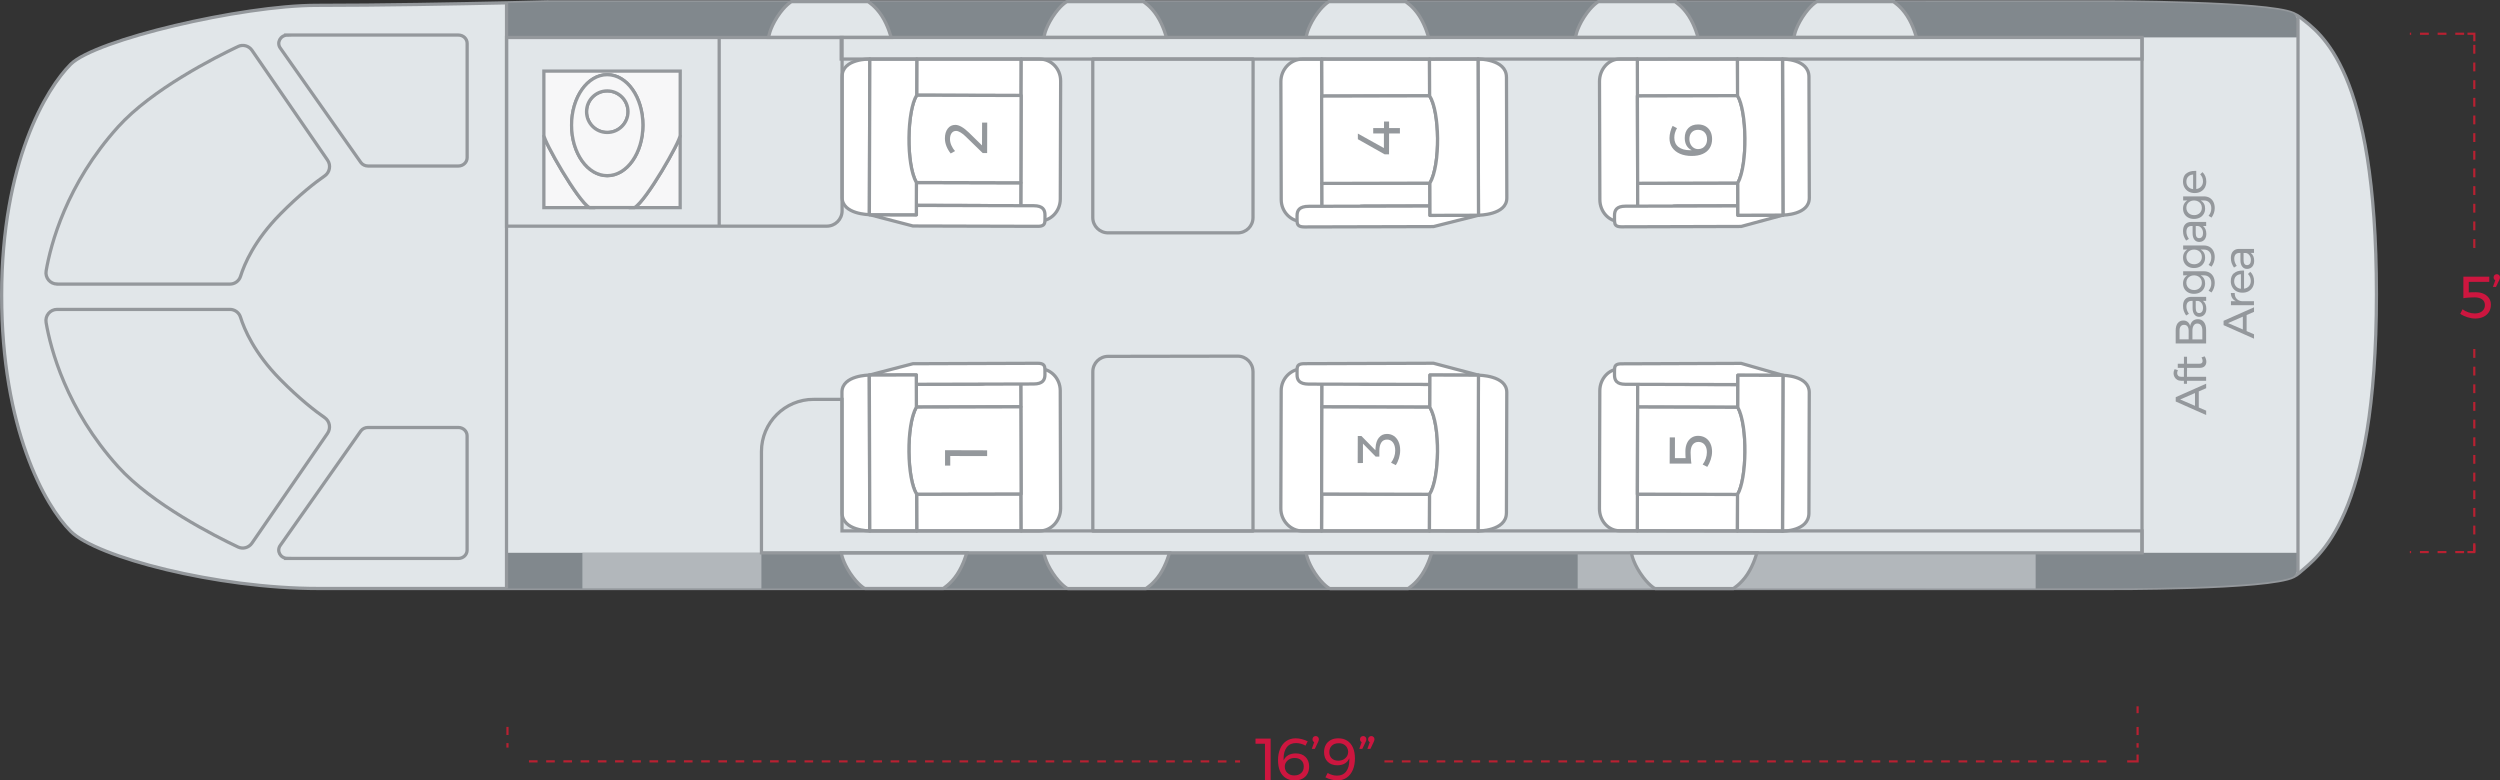 <?xml version="1.0" encoding="UTF-8"?>
<svg id="Layer_2" data-name="Layer 2" xmlns="http://www.w3.org/2000/svg" viewBox="0 0 574.82 179.45">
  <rect x="0" y="0" width="574.82" height="179.45" fill="#333333" stroke="none"/>
  <defs>
    <style>
      .cls-1 {
        fill: #81888d;
      }

      .cls-2 {
        fill: #b2b7bb;
      }

      .cls-3 {
        fill: #cd163f;
      }

      .cls-4 {
        fill: #94989c;
      }

      .cls-5 {
        fill: #fff;
      }

      .cls-5, .cls-6 {
        stroke-linejoin: round;
      }

      .cls-5, .cls-6, .cls-7, .cls-8, .cls-9 {
        stroke: #94989c;
        stroke-width: .75px;
      }

      .cls-6, .cls-7, .cls-10, .cls-11, .cls-12, .cls-13, .cls-14 {
        fill: none;
      }

      .cls-7, .cls-10, .cls-11, .cls-12, .cls-13, .cls-8, .cls-9, .cls-14 {
        stroke-miterlimit: 10;
      }

      .cls-10 {
        stroke-dasharray: 0 0 0 0 0 0 1.86 1.86;
      }

      .cls-10, .cls-11, .cls-12, .cls-13, .cls-14 {
        stroke: #b92031;
      }

      .cls-10, .cls-13, .cls-14 {
        stroke-width: .5px;
      }

      .cls-11 {
        stroke-dasharray: 0 0 0 0 0 0 1.98 1.98;
        stroke-width: .5px;
      }

      .cls-12 {
        stroke-dasharray: 0 0 0 0 0 0 2 2;
        stroke-width: .49px;
      }

      .cls-13 {
        stroke-dasharray: 0 0 0 0 0 0 2.03 2.03;
      }

      .cls-8 {
        fill: #e1e6e9;
      }

      .cls-9 {
        fill: #f7f7f8;
      }
    </style>
  </defs>
  <g id="Layer_2-2" data-name="Layer 2">
    <g id="Pilatus_PC-12-outlined" data-name="Pilatus PC-12-outlined">
      <g id="Platus_PC-12_Floorplan" data-name="Platus PC-12 Floorplan">
        <g id="Cabin_width" data-name="Cabin width">
          <path class="cls-3" d="m571.07,67.55c.53.25.94.59,1.23,1.02.29.44.43.93.43,1.47,0,.64-.15,1.2-.44,1.68-.3.48-.72.86-1.26,1.12-.55.26-1.18.4-1.9.4-.56,0-1.16-.1-1.78-.29-.62-.2-1.18-.46-1.67-.79l.53-1.05c.41.31.86.55,1.35.71.49.16.97.25,1.45.25.72,0,1.29-.17,1.71-.52.42-.35.63-.81.63-1.41,0-.56-.21-.99-.63-1.3s-1.02-.47-1.79-.47c-.28,0-.69.02-1.23.05s-.97.08-1.3.14v-4.94s5.95,0,5.95,0v1.19s-4.71,0-4.71,0v2.43c.43-.04.96-.05,1.6-.05.7,0,1.32.12,1.85.37h0Z"/>
          <path class="cls-3" d="m574.61,63.25c.14.14.21.32.21.55,0,.1-.02.21-.06.31-.04.11-.08.21-.13.31l-.74,1.56h-.7s.55-1.54.55-1.54c-.13-.06-.22-.15-.29-.27-.06-.11-.1-.24-.1-.38,0-.22.07-.4.21-.54.14-.14.32-.21.53-.21s.37.07.51.21h0Z"/>
          <line class="cls-13" x1="568.91" y1="126.94" x2="568.91" y2="78.77"/>
          <line class="cls-13" x1="568.91" y1="57.01" x2="568.91" y2="8.73"/>
          <line class="cls-13" x1="566.56" y1="126.94" x2="554.09" y2="126.94"/>
          <line class="cls-13" x1="566.57" y1="7.76" x2="554.09" y2="7.76"/>
          <path class="cls-14" d="m568.91,125.21v1.73h-1.58"/>
          <path class="cls-14" d="m567.34,7.76h1.58v1.73"/>
        </g>
        <g id="Cabin_length" data-name="Cabin length">
          <line class="cls-10" x1="116.68" y1="167.14" x2="116.68" y2="171.89"/>
          <line class="cls-11" x1="121.62" y1="175.06" x2="285.12" y2="175.07"/>
          <line class="cls-12" x1="484.32" y1="175.07" x2="317.67" y2="175.07"/>
          <path class="cls-14" d="m491.49,173.49v1.58h-2.39m2.39-12.67v1.58"/>
          <path class="cls-3" d="m288.68,169.82h3.48s0,9.56,0,9.56h-1.31s0-8.37,0-8.37h-2.17s0-1.19,0-1.19Z"/>
          <path class="cls-3" d="m299.13,171.01c-.39-.1-.77-.16-1.14-.16-.92,0-1.62.32-2.12.96-.49.64-.74,1.51-.74,2.62,0,.17,0,.31.01.4.24-.52.59-.92,1.07-1.19.47-.27,1.04-.41,1.71-.41.96,0,1.71.27,2.26.82.55.55.83,1.28.83,2.21,0,.65-.14,1.21-.41,1.69-.27.48-.66.85-1.16,1.11-.5.26-1.08.39-1.75.39-.79,0-1.48-.18-2.05-.55s-1.02-.89-1.33-1.59c-.3-.7-.46-1.53-.46-2.51s.17-1.9.5-2.66.8-1.35,1.41-1.76c.6-.41,1.32-.62,2.14-.62.46,0,.94.06,1.44.19s.95.3,1.34.5l-.52,1c-.3-.19-.64-.34-1.03-.44h0Zm-2.65,3.55c-.35.19-.61.43-.8.74s-.28.65-.27,1.01c0,.32.07.63.23.93s.41.55.74.75.74.3,1.22.3c.66,0,1.18-.18,1.58-.55.4-.36.59-.86.59-1.5,0-.6-.19-1.08-.57-1.43-.38-.36-.89-.53-1.52-.53-.46,0-.87.09-1.21.28h.01Z"/>
          <path class="cls-3" d="m303.04,169.45c.14.14.21.32.21.55,0,.1-.02.21-.06.31-.04.11-.08.21-.13.31l-.74,1.56h-.7s.55-1.54.55-1.54c-.13-.06-.22-.15-.29-.27-.06-.11-.1-.24-.1-.38,0-.22.07-.4.21-.54s.32-.21.53-.21.37.07.51.21h.01Z"/>
          <path class="cls-3" d="m306.29,178.18c.38.1.75.16,1.13.16.91,0,1.61-.32,2.1-.96.49-.64.73-1.52.73-2.63,0-.17,0-.3-.01-.4-.23.53-.58.93-1.04,1.2s-1.04.41-1.7.41c-.95,0-1.69-.27-2.24-.82-.55-.55-.82-1.28-.82-2.21,0-.65.14-1.21.41-1.69.27-.48.66-.84,1.15-1.1s1.07-.38,1.73-.38c.78,0,1.46.18,2.03.55.57.36,1.01.89,1.32,1.58.3.69.46,1.52.46,2.48s-.16,1.9-.49,2.66-.8,1.36-1.41,1.78-1.32.63-2.13.63c-.45,0-.92-.07-1.42-.2s-.95-.3-1.34-.51l.52-1c.31.19.65.34,1.03.44h0Zm-.05-6.74c-.39.36-.59.87-.59,1.5s.19,1.08.56,1.43c.37.36.87.53,1.5.53.46,0,.87-.09,1.21-.28.34-.19.6-.44.79-.75.18-.31.27-.65.27-1.02,0-.31-.08-.62-.24-.92-.16-.3-.4-.55-.73-.75s-.73-.29-1.21-.29c-.65,0-1.17.18-1.56.55h0Z"/>
          <path class="cls-3" d="m313.96,169.45c.14.14.21.32.21.55,0,.1-.02.21-.06.31-.04.11-.08.21-.13.31l-.74,1.56h-.7s.55-1.54.55-1.54c-.13-.06-.22-.15-.29-.27-.06-.11-.1-.24-.1-.38,0-.22.07-.4.21-.54s.32-.21.53-.21.37.07.51.21h.01Zm1.86,0c.14.14.21.32.21.55,0,.1-.02.21-.06.31-.04.11-.08.21-.13.31l-.74,1.56h-.7s.55-1.54.55-1.54c-.13-.06-.22-.15-.29-.27-.06-.11-.1-.24-.1-.38,0-.22.07-.4.21-.54s.32-.21.53-.21.37.07.51.21h.01Z"/>
          <line class="cls-10" x1="491.49" y1="167.15" x2="491.49" y2="171.9"/>
        </g>
        <path id="Floor" class="cls-8" d="m126.1.43h358.22s36.96,0,42.99,2.68h0c.64.28,1.17.59,1.6.92,4.58,3.61,17.5,11.72,17.5,63.66s-13.49,60.25-17.73,64.02c-.35.32-.79.61-1.3.86-5.67,2.91-43.06,2.74-43.06,2.74H73.18c-23.22,0-50.93-7.18-56.91-13.13C10.29,116.25.37,98.42.38,67.88S10.64,20.36,16.28,14.75C21.92,9.15,55.53,1.23,72.8,1.23c14.6,0,32.74-.34,43.66-.58h.02c5.86-.13,9.63-.23,9.63-.23h-.01Z"/>
        <path id="Port_tray_table" data-name="Port tray table" class="cls-6" d="m288.1,85.41v36.69s-36.83,0-36.83,0v-36.64c0-1.94,1.57-3.51,3.51-3.52l29.79-.05c1.94,0,3.52,1.57,3.52,3.52h.01Z"/>
        <path id="Starboard_tray_table" data-name="Starboard tray table" class="cls-6" d="m288.12,13.58l-.02,36.45c0,1.94-1.57,3.51-3.52,3.51h-29.8c-1.94,0-3.52-1.57-3.52-3.51V13.58s36.85,0,36.85,0h0Z"/>
        <g id="Port_windows" data-name="Port windows">
          <path class="cls-1" d="m116.47,127.11h411.9s0,3.26,0,3.26c0,.85-.39,1.57-1.01,2.17-5.67,2.9-43.05,2.74-43.05,2.74h-41.52s-.03.03-.03.03H116.47s0-8.2,0-8.2Z"/>
          <path class="cls-8" d="m198.84,135.32s-1.52-.76-3.36-3.52c-1.83-2.76-2.04-4.69-2.04-4.69h28.83s-.69,2.67-2.18,4.93c-1.49,2.26-3.24,3.28-3.24,3.28h-18.02s0,0,0,0Z"/>
          <path class="cls-8" d="m245.45,135.33s-1.52-.76-3.36-3.52c-1.83-2.76-2.04-4.69-2.04-4.69h28.83s-.69,2.67-2.18,4.93c-1.49,2.26-3.24,3.28-3.24,3.28h-18.02s0,0,0,0Z"/>
        </g>
        <g id="Starboard_windows" data-name="Starboard windows">
          <path class="cls-1" d="m182.91.38h259.87s.02.02.05.05h41.5s36.96,0,42.99,2.68h0c.66.62,1.07,1.36,1.07,2.23v3.26s-411.91.02-411.91.02l-.02-7.96h.02c5.86-.13,9.63-.23,9.63-.23h56.74s.06-.05.06-.05h0Z"/>
          <path class="cls-8" d="m199.6.38s1.71,1.02,3.16,3.28c1.46,2.26,2.13,4.94,2.13,4.94h-28.17s.21-1.93,1.99-4.7c1.79-2.76,3.28-3.53,3.28-3.53h17.61s0,0,0,0Z"/>
          <path class="cls-8" d="m262.9.39s1.71,1.02,3.16,3.28c1.46,2.26,2.13,4.94,2.13,4.94h-28.17s.21-1.93,1.99-4.7c1.79-2.76,3.28-3.53,3.28-3.53h17.61s0,0,0,0Z"/>
          <path class="cls-8" d="m305.73,135.33s-1.52-.76-3.36-3.52c-1.83-2.76-2.04-4.69-2.04-4.69h28.83s-.69,2.67-2.18,4.93c-1.49,2.26-3.24,3.28-3.24,3.28h-18.02s0,0,0,0Z"/>
          <path class="cls-8" d="m323.18.39s1.71,1.02,3.16,3.28c1.46,2.26,2.13,4.94,2.13,4.94h-28.17s.21-1.93,1.99-4.7c1.79-2.76,3.28-3.53,3.28-3.53h17.61,0Z"/>
          <path class="cls-8" d="m385.13.39s1.71,1.02,3.16,3.28c1.46,2.26,2.13,4.94,2.13,4.94h-28.17s.21-1.93,1.99-4.7c1.79-2.76,3.28-3.53,3.28-3.53h17.61,0Z"/>
          <path class="cls-8" d="m435.35.39s1.71,1.02,3.16,3.28c1.46,2.26,2.13,4.94,2.13,4.94h-28.17s.21-1.93,1.99-4.7c1.79-2.76,3.28-3.53,3.28-3.53h17.61,0Z"/>
        </g>
        <g id="exit">
          <polygon class="cls-2" points="133.91 127.11 175.07 127.11 175.07 135.3 136.74 135.3 133.91 135.3 133.91 127.11"/>
        </g>
        <g id="emergncy_exit_" data-name="emergncy exit ">
          <rect class="cls-2" x="362.75" y="127.1" width="105.3" height="8.23"/>
          <path class="cls-8" d="m380.52,135.33s-1.52-.76-3.36-3.52c-1.83-2.76-2.04-4.69-2.04-4.69h28.83s-.69,2.67-2.18,4.93c-1.49,2.26-3.24,3.28-3.24,3.28h-18.02s0,0,0,0Z"/>
        </g>
        <g id="cockpit">
          <path class="cls-7" d="m66.09,128.4h39.3c1.11,0,2.01-.85,2.01-1.91v-26.29c0-1.05-.9-1.91-2.01-1.91h-20.79c-.65,0-1.26.3-1.64.8l-18.5,26.29c-.94,1.26,0,3.01,1.64,3.01h0Z"/>
          <path class="cls-7" d="m13.14,71.14h39.72c1.12,0,2.11.73,2.44,1.8.85,2.73,3.16,8.24,9.14,14.3,4.43,4.49,8.06,7.29,10.22,8.79,1.17.82,1.46,2.44.64,3.62l-17.38,25.25c-.72,1.03-2.05,1.41-3.19.87-5.26-2.49-19.79-9.84-27.57-18.47-11.94-13.22-15.53-27.14-16.56-33.13-.28-1.59.93-3.03,2.53-3.03h0Z"/>
          <path class="cls-7" d="m66.1,8.06h39.3c1.11,0,2.01.85,2.01,1.91v26.28c0,1.05-.9,1.92-2.01,1.92h-20.79c-.65,0-1.26-.3-1.64-.81l-18.5-26.28c-.94-1.26,0-3.01,1.64-3.01h0Z"/>
          <path class="cls-7" d="m13.15,65.32h39.72c1.12,0,2.11-.73,2.44-1.8.85-2.73,3.16-8.24,9.14-14.3,4.43-4.49,8.06-7.29,10.22-8.79,1.17-.82,1.46-2.45.64-3.62l-17.38-25.25c-.72-1.03-2.05-1.41-3.19-.87-5.26,2.49-19.79,9.84-27.57,18.46-11.94,13.22-15.53,27.14-16.56,33.13-.28,1.59.93,3.03,2.53,3.03h0Z"/>
        </g>
        <path class="cls-4" d="m507.26,89.26l-1.7.74v3.69s1.7.73,1.7.73v1.01s-7-3.11-7-3.11v-1s7-3.1,7-3.1c0,0,0,1.04,0,1.04Zm-2.57,4.05v-2.94s-3.4,1.48-3.4,1.48l3.4,1.46Z"/>
        <path class="cls-4" d="m500.82,86.39c.15.16.36.24.63.24h.69s0-1.46,0-1.46h.71v1.46s4.4,0,4.4,0v.93h-4.4s0,.69,0,.69h-.71v-.69s-.57,0-.57,0c-.39,0-.71-.08-.99-.25-.27-.16-.47-.38-.61-.65-.14-.27-.21-.55-.21-.86s.08-.6.24-.92l.76.22c-.11.24-.17.47-.17.68,0,.24.07.44.22.6h0Z"/>
        <path class="cls-4" d="m506.91,81.93c.26.41.39.82.39,1.24s-.12.76-.38,1.02-.63.39-1.13.39h-2.93s0,.75,0,.75h-.71v-.75s-1.42,0-1.42,0v-.94h1.42s0-1.62,0-1.62h.71v1.62s2.76,0,2.76,0c.29,0,.5-.05.63-.16s.19-.27.19-.48c0-.25-.08-.53-.25-.82l.72-.25h0Z"/>
        <path class="cls-4" d="m500.72,74.31c.31-.41.74-.62,1.29-.62.4,0,.74.11,1.01.34.28.23.46.54.56.93.07-.49.27-.87.58-1.15s.71-.42,1.18-.42c.6,0,1.07.22,1.41.67s.5,1.07.5,1.87v3.04h-7v-2.99c0-.71.16-1.27.46-1.68h.01Zm2.24.73c-.18-.24-.45-.35-.79-.35s-.59.12-.77.35c-.18.24-.27.57-.26,1v1.98s2.09,0,2.09,0v-1.98c0-.43-.09-.77-.27-1Zm3.13-.21c-.2-.29-.49-.44-.86-.44s-.63.15-.83.44c-.2.29-.3.7-.3,1.22v1.98s2.28,0,2.28,0v-1.98c0-.52-.09-.93-.29-1.22h0Z"/>
        <path class="cls-4" d="m507.26,69.18h-.74c.52.39.78,1.01.78,1.85,0,.37-.07.69-.21.96-.14.28-.33.49-.58.64s-.52.22-.83.22c-.47,0-.85-.17-1.12-.53-.28-.35-.42-.84-.42-1.46v-1.68s-.25,0-.25,0c-.37,0-.66.12-.87.34-.2.23-.3.57-.3,1,0,.53.19,1.08.57,1.63l-.64.39c-.25-.38-.42-.73-.54-1.06-.11-.32-.17-.71-.17-1.15,0-.66.16-1.17.49-1.53s.78-.54,1.35-.55h3.48v.91s0,.02,0,.02Zm-1.04.55c-.21-.3-.49-.49-.83-.54h-.53s0,1.55,0,1.55c0,.42.06.73.19.94.13.2.33.3.6.3s.49-.1.65-.31.24-.48.24-.83c0-.43-.1-.8-.31-1.1h-.01Z"/>
        <path class="cls-4" d="m501.97,62.37h4.75c.51,0,.95.11,1.33.33s.67.54.88.95c.2.41.3.88.3,1.42,0,.78-.25,1.51-.74,2.18l-.68-.41c.21-.26.37-.53.48-.81.1-.28.15-.59.15-.92,0-.55-.15-.98-.46-1.31-.31-.33-.72-.49-1.23-.49h-.74c.32.19.57.44.75.76s.26.69.26,1.1c0,.47-.11.89-.33,1.25s-.52.65-.9.84c-.39.2-.83.3-1.33.3s-.93-.1-1.31-.3c-.38-.2-.68-.48-.89-.84-.21-.36-.32-.78-.32-1.25,0-.42.09-.79.26-1.1.17-.32.42-.57.74-.76h-.97v-.94s0,0,0,0Zm4.07,1.75c-.15-.25-.37-.45-.64-.59-.27-.14-.57-.22-.91-.22s-.66.07-.93.22c-.27.14-.48.34-.63.59s-.23.54-.23.87.08.62.23.88.37.46.63.6c.27.15.58.22.93.22.52,0,.95-.17,1.28-.48.33-.31.5-.72.5-1.22,0-.33-.08-.62-.23-.87h0Z"/>
        <path class="cls-4" d="m501.97,56.44h4.75c.51,0,.95.11,1.33.33s.67.54.88.95c.2.41.3.88.3,1.42,0,.78-.25,1.51-.74,2.18l-.68-.41c.21-.26.37-.53.48-.81.1-.28.15-.59.15-.92,0-.55-.15-.98-.46-1.31s-.72-.49-1.23-.49h-.74c.32.19.57.44.75.76.18.32.26.69.26,1.1,0,.47-.11.89-.33,1.25s-.52.65-.9.84c-.39.2-.83.3-1.33.3s-.93-.1-1.31-.3-.68-.48-.89-.84c-.21-.36-.32-.78-.32-1.25,0-.42.09-.79.26-1.1.17-.32.42-.57.74-.76h-.97v-.94s0,0,0,0Zm4.07,1.75c-.15-.25-.37-.45-.64-.59-.27-.14-.57-.22-.91-.22s-.66.07-.93.22c-.27.14-.48.34-.63.59s-.23.54-.23.87.08.62.23.88.37.46.63.6c.27.15.58.22.93.22.52,0,.95-.17,1.28-.48s.5-.72.5-1.22c0-.33-.08-.62-.23-.87h0Z"/>
        <path class="cls-4" d="m507.26,51.96h-.74c.52.39.78,1.01.78,1.85,0,.37-.07.69-.21.96-.14.28-.33.49-.58.64s-.52.22-.83.22c-.47,0-.85-.17-1.12-.53-.28-.35-.42-.84-.42-1.46v-1.68s-.25,0-.25,0c-.37,0-.66.12-.87.34-.2.23-.3.57-.3,1,0,.53.19,1.08.57,1.63l-.64.39c-.25-.38-.42-.73-.54-1.06-.11-.32-.17-.71-.17-1.15,0-.66.16-1.17.49-1.53s.78-.54,1.35-.55h3.48v.91s0,.02,0,.02Zm-1.04.55c-.21-.3-.49-.49-.83-.54h-.53s0,1.55,0,1.55c0,.42.06.73.19.94.13.2.33.3.6.3s.49-.1.65-.31c.16-.21.24-.48.24-.83,0-.43-.1-.8-.31-1.1h-.01Z"/>
        <path class="cls-4" d="m501.97,45.15h4.75c.51,0,.95.11,1.33.33s.67.54.88.95c.2.41.3.88.3,1.42,0,.78-.25,1.51-.74,2.18l-.68-.41c.21-.26.37-.53.48-.81.1-.28.15-.59.15-.92,0-.55-.15-.98-.46-1.31s-.72-.49-1.23-.49h-.74c.32.19.57.44.75.76.18.32.26.69.26,1.1,0,.47-.11.89-.33,1.25s-.52.65-.9.84c-.39.2-.83.3-1.33.3s-.93-.1-1.31-.3-.68-.48-.89-.84c-.21-.36-.32-.78-.32-1.25,0-.42.09-.79.26-1.1.17-.32.42-.57.74-.76h-.97v-.94s0,0,0,0Zm4.07,1.75c-.15-.25-.37-.45-.64-.59-.27-.14-.57-.22-.91-.22s-.66.07-.93.22c-.27.14-.48.34-.63.59s-.23.54-.23.87.08.62.23.88.37.46.63.6c.27.15.58.22.93.22.52,0,.95-.17,1.28-.48s.5-.72.5-1.22c0-.33-.08-.62-.23-.87h0Z"/>
        <path class="cls-4" d="m502.67,39.92c.48-.42,1.15-.63,2.01-.63h.3v4.18c.47-.07.85-.27,1.13-.59.28-.32.42-.72.42-1.2,0-.31-.06-.6-.17-.88-.11-.27-.27-.5-.48-.71l.53-.51c.28.26.5.57.65.94s.23.77.23,1.22c0,.52-.11.98-.33,1.38-.22.4-.54.72-.95.94s-.87.33-1.39.33-.98-.11-1.39-.33c-.4-.22-.72-.54-.95-.94-.23-.4-.35-.86-.35-1.37,0-.82.24-1.44.73-1.86v.03Zm1.59.21c-.48.03-.86.19-1.13.48-.28.29-.42.68-.42,1.16s.14.86.42,1.17.66.5,1.13.55v-3.36Z"/>
        <path class="cls-4" d="m518.26,71.7l-1.7.74v3.69s1.7.73,1.7.73v1.01s-7-3.11-7-3.11v-1s7-3.1,7-3.1c0,0,0,1.04,0,1.04Zm-2.57,4.05v-2.94s-3.4,1.48-3.4,1.48l3.4,1.46Z"/>
        <path class="cls-4" d="m513.24,68.51c-.2-.32-.3-.7-.31-1.14h.9c-.02.54.12.98.42,1.31.3.33.7.52,1.21.57h2.79v.93h-5.29v-.93h1.14c-.38-.17-.67-.42-.86-.74h0Z"/>
        <path class="cls-4" d="m513.66,62.83c.48-.42,1.15-.63,2.01-.63h.3v4.18c.47-.07.85-.27,1.13-.59s.42-.72.42-1.2c0-.31-.06-.6-.17-.88-.11-.27-.27-.5-.48-.71l.53-.51c.28.26.5.57.65.94s.23.77.23,1.22c0,.52-.11.98-.33,1.38-.22.4-.54.72-.95.94-.41.22-.87.33-1.39.33s-.98-.11-1.39-.33c-.4-.22-.72-.54-.95-.94-.23-.4-.35-.86-.35-1.37,0-.82.24-1.44.73-1.86v.03Zm1.59.21c-.48.03-.86.19-1.13.48-.28.29-.42.68-.42,1.16s.14.86.42,1.17.66.5,1.13.55v-3.36Z"/>
        <path class="cls-4" d="m518.26,58.16h-.74c.52.39.78,1.01.78,1.85,0,.37-.07.69-.21.96-.14.28-.33.49-.58.64-.25.15-.52.22-.83.22-.47,0-.85-.17-1.12-.53-.28-.35-.42-.84-.42-1.46v-1.68s-.25,0-.25,0c-.37,0-.66.12-.87.34-.2.23-.3.57-.3,1,0,.53.19,1.08.57,1.63l-.64.39c-.25-.38-.42-.73-.54-1.06-.11-.32-.17-.71-.17-1.15,0-.66.16-1.17.49-1.53s.78-.54,1.35-.55h3.48v.91s0,.02,0,.02Zm-1.04.55c-.21-.3-.49-.49-.83-.54h-.53s0,1.55,0,1.55c0,.42.06.73.19.94.13.2.33.3.6.3s.49-.1.65-.31c.16-.21.24-.48.24-.83,0-.43-.1-.8-.31-1.1h0Z"/>
        <line class="cls-7" x1="116.47" y1=".65" x2="116.46" y2="135.32"/>
        <line class="cls-7" x1="528.38" y1="3.61" x2="528.37" y2="131.97"/>
        <line class="cls-7" x1="492.51" y1="127.31" x2="492.51" y2="8.62"/>
        <g id="Chair_6" data-name="Chair 6">
          <polygon class="cls-5" points="399.5 13.56 399.53 22 376.48 22.07 376.47 13.59 399.5 13.56"/>
          <path class="cls-5" d="m376.47,13.59l.1,37.35h-4.07c-2.56.02-4.64-2.25-4.65-5.05l-.08-27.16c0-2.81,2.06-5.14,4.62-5.15h4.07s0,0,0,0Z"/>
          <path class="cls-5" d="m399.57,42.08v5.24s-13.93.04-13.93.04c-2.05,0-2.51.96-2.51,2.15v1c0,.14,0,.27.02.4l-6.59.02-.02-8.79,23.03-.06Z"/>
          <line class="cls-6" x1="376.48" y1="50.94" x2="376.57" y2="50.94"/>
          <path class="cls-5" d="m399.57,42.08l-23.03.06-.06-20.08,23.03-.06c2.14,3.54,2.38,15.84.06,20.08Z"/>
          <path class="cls-5" d="m409.95,49.46l-9.61,2.61-27.54.08c-1.29,0-1.52-.5-1.56-1.19-.02-.13-.02-.26-.02-.4v-1c0-1.19.45-2.15,2.5-2.15l25.85-.07v2.16s10.36-.03,10.36-.03h.02Z"/>
          <path class="cls-5" d="m415.93,17.68l.08,27.82c.01,3.94-6.05,3.95-6.05,3.95l-.1-35.87s6.06-.07,6.07,4.1h0Z"/>
          <path class="cls-5" d="m409.85,13.59l.1,35.87-10.36.03-.02-7.4c2.32-4.24,2.08-16.54-.06-20.08l-.02-8.44,10.36.02h0Z"/>
          <path class="cls-4" d="m385.13,30.5c-.11.39-.16.78-.16,1.15,0,.93.32,1.64.96,2.14s1.53.75,2.65.75c.17,0,.31,0,.4,0-.52-.24-.92-.6-1.2-1.08-.27-.48-.41-1.06-.41-1.73,0-.97.28-1.73.83-2.29s1.3-.83,2.24-.83c.65,0,1.22.14,1.71.42.48.28.85.67,1.12,1.18.26.51.39,1.1.39,1.77,0,.8-.19,1.49-.56,2.08s-.91,1.03-1.61,1.34c-.71.31-1.55.46-2.54.46s-1.92-.17-2.69-.51-1.36-.81-1.78-1.43-.62-1.34-.62-2.16c0-.46.07-.95.2-1.46.13-.51.3-.96.52-1.36l1.01.53c-.19.3-.34.65-.45,1.04h0Zm3.59,2.7c.19.35.44.62.75.81s.65.28,1.02.27c.32,0,.64-.07.94-.23.3-.17.56-.42.76-.75.2-.34.31-.75.31-1.24,0-.66-.18-1.2-.55-1.6-.37-.4-.87-.61-1.52-.61-.61,0-1.09.19-1.45.57s-.54.89-.54,1.54c0,.47.09.88.28,1.23h0Z"/>
        </g>
        <g id="Chair_5" data-name="Chair 5">
          <polygon class="cls-5" points="399.49 122.09 399.52 113.69 376.48 113.63 376.46 122.05 399.49 122.09"/>
          <path class="cls-5" d="m376.46,122.05l.1-37.23h-4.07c-2.56-.02-4.64,2.24-4.65,5.04l-.08,27.1c0,2.8,2.06,5.07,4.62,5.08h4.07s0,.01,0,.01Z"/>
          <path class="cls-5" d="m399.57,93.65v-5.23s-13.93-.04-13.93-.04c-2.05,0-2.51-.96-2.51-2.15v-1c0-.14,0-.27.02-.4l-6.59-.02-.02,8.77,23.03.06h0Z"/>
          <line class="cls-6" x1="376.48" y1="84.82" x2="376.57" y2="84.82"/>
          <path class="cls-5" d="m399.57,93.65l-23.03-.06-.06,20.03,23.03.06c2.14-3.53,2.38-15.8.06-20.03Z"/>
          <path class="cls-5" d="m409.95,86.3l-9.61-2.75-27.54.1c-1.29,0-1.52.47-1.56,1.16-.02.13-.02.26-.02.4v1c0,1.19.45,2.14,2.5,2.15l25.85.07v-2.15s10.36.03,10.36.03h.02Z"/>
          <path class="cls-5" d="m415.92,118l.08-27.76c.01-3.93-6.05-3.94-6.05-3.94l-.1,35.84s6.06.02,6.07-4.14Z"/>
          <path class="cls-5" d="m409.85,122.14l.1-35.84-10.36-.03-.02,7.39c2.32,4.23,2.08,16.5-.06,20.03l-.03,8.4,10.36.05h0Z"/>
          <path class="cls-4" d="m387.89,101.88c.25-.54.6-.95,1.04-1.24s.94-.43,1.49-.43c.64,0,1.21.15,1.7.45.49.3.86.73,1.13,1.28.27.55.4,1.19.4,1.92,0,.57-.1,1.17-.3,1.8-.2.63-.47,1.19-.8,1.69l-1.06-.54c.31-.41.55-.87.72-1.37s.25-.99.25-1.46c0-.73-.17-1.3-.52-1.73-.35-.42-.82-.64-1.42-.64-.56,0-1,.21-1.32.63s-.48,1.03-.48,1.81c0,.29.02.7.05,1.24s.08.98.13,1.31h-5s.02-6.03.02-6.03h1.2s-.01,4.77-.01,4.77h2.46c-.04-.43-.05-.97-.05-1.61,0-.71.13-1.33.38-1.87v.02Z"/>
        </g>
        <g id="Chair_4" data-name="Chair 4">
          <polygon class="cls-5" points="328.68 13.6 328.7 22.03 303.89 22.1 303.87 13.58 328.68 13.6"/>
          <path class="cls-5" d="m303.87,13.58l.11,37.39h-4.38c-2.76.02-5-2.25-5.01-5.05l-.08-27.16c0-2.81,2.22-5.17,4.98-5.17h4.38s0,0,0,0Z"/>
          <path class="cls-5" d="m328.76,42.11l.02,5.24-15.03.04c-2.21,0-2.7.96-2.7,2.15v1c0,.14,0,.27.02.4l-7.1.02-.03-8.79,24.82-.06h0Z"/>
          <line class="cls-6" x1="303.89" y1="50.97" x2="303.98" y2="50.97"/>
          <path class="cls-5" d="m328.76,42.11l-24.82.06-.06-20.08,24.82-.06c2.31,3.54,2.56,15.84.06,20.08Z"/>
          <path class="cls-5" d="m339.95,49.49l-10.35,2.61-29.67.08c-1.39,0-1.64-.5-1.68-1.19-.02-.13-.02-.26-.02-.4v-1c0-1.19.49-2.15,2.7-2.15l27.86-.07v2.16s11.17-.03,11.17-.03h-.01Z"/>
          <path class="cls-5" d="m346.38,17.71l.08,27.82c.01,3.94-6.52,3.95-6.52,3.95l-.11-35.92s6.53-.02,6.54,4.15h0Z"/>
          <path class="cls-5" d="m339.84,13.57l.11,35.92-11.16.03-.02-7.4c2.5-4.24,2.25-16.54-.06-20.08l-.03-8.44,11.16-.03Z"/>
          <path class="cls-4" d="m318.2,27.95h1.19v1.49s2.49,0,2.49,0v1.25h-2.49s-.01,4.79-.01,4.79h-1.02s-6.15-3.47-6.15-3.47v-1.3s5.99,3.33,5.99,3.33v-3.36s-2.46,0-2.46,0v-1.24h2.48s0-1.49,0-1.49h-.02Z"/>
        </g>
        <g id="Chair_3" data-name="Chair 3">
          <polygon class="cls-5" points="328.67 122.08 328.7 113.66 303.89 113.59 303.86 122.09 328.67 122.08"/>
          <path class="cls-5" d="m303.86,122.09l.11-37.3h-4.38c-2.76-.02-5,2.24-5.01,5.04l-.08,27.1c0,2.8,2.22,5.15,4.98,5.16h4.38Z"/>
          <path class="cls-5" d="m328.76,93.62l.02-5.23-15.03-.04c-2.21,0-2.7-.96-2.7-2.15v-1c0-.14,0-.27.02-.4l-7.1-.02-.03,8.77,24.82.06h0Z"/>
          <line class="cls-6" x1="303.89" y1="84.79" x2="303.98" y2="84.79"/>
          <path class="cls-5" d="m328.76,93.62l-24.82-.06-.06,20.03,24.82.06c2.31-3.53,2.56-15.8.06-20.03Z"/>
          <path class="cls-5" d="m339.95,86.26l-10.35-2.74-29.67.1c-1.39,0-1.64.46-1.68,1.15-.02.13-.02.26-.02.4v1c0,1.19.49,2.14,2.7,2.15l27.86.07v-2.15s11.17.03,11.17.03h-.01Z"/>
          <path class="cls-5" d="m346.37,117.97l.08-27.76c.01-3.93-6.52-3.94-6.52-3.94l-.11,35.83s6.53.03,6.54-4.13h0Z"/>
          <path class="cls-5" d="m339.83,122.09l.11-35.83-11.16-.03-.02,7.39c2.5,4.23,2.25,16.5-.06,20.03l-.03,8.42s11.16.02,11.16.02Z"/>
          <path class="cls-4" d="m317.07,100.62c.45-.57,1.06-.85,1.83-.85.6,0,1.13.16,1.59.47s.82.75,1.07,1.32c.26.57.38,1.23.38,1.98,0,.61-.1,1.22-.28,1.83-.19.61-.43,1.14-.74,1.58l-1.08-.57c.3-.39.54-.82.71-1.3.17-.48.25-.97.25-1.46,0-.79-.17-1.42-.51-1.87s-.79-.68-1.37-.68-1.01.22-1.31.67-.45,1.09-.46,1.91v1.33h-.85s-2.92-2.98-2.92-2.98v4.46s-1.21.01-1.21.01l.02-6.22h.84s3.21,3.26,3.21,3.26l.04-.58c.06-.97.31-1.74.77-2.31h.02Z"/>
        </g>
        <g id="Chair_2" data-name="Chair 2">
          <polygon class="cls-5" points="210.79 13.58 210.77 21.89 234.78 21.97 234.81 13.58 210.79 13.58"/>
          <path class="cls-5" d="m234.81,13.58l-.11,37.25h4.24c2.67.02,4.84-2.25,4.85-5.05l.08-27.16c0-2.81-2.14-5.03-4.82-5.04h-4.24Z"/>
          <path class="cls-5" d="m210.71,41.97l-.02,5.24,14.54.04c2.14,0,2.62.96,2.61,2.15v1c0,.14,0,.27-.02.4l6.87.02.03-8.79-24.01-.06h0Z"/>
          <line class="cls-6" x1="234.78" y1="50.84" x2="234.69" y2="50.84"/>
          <path class="cls-5" d="m210.71,41.97l24.01.06.06-20.08-24.01-.06c-2.23,3.54-2.48,15.84-.06,20.08Z"/>
          <path class="cls-5" d="m199.89,49.35l10.02,2.61,28.71.08c1.35,0,1.59-.5,1.63-1.19.02-.13.02-.26.02-.4v-1c0-1.19-.47-2.15-2.61-2.15l-26.95-.07v2.16s-10.8-.03-10.8-.03h-.02Z"/>
          <path class="cls-5" d="m193.62,17.58v27.79c0,3.94,6.27,3.98,6.27,3.98l.11-35.77s-6.36-.16-6.37,4h-.01Z"/>
          <path class="cls-5" d="m200,13.58l-.11,35.78,10.8.03.02-7.4c-2.42-4.24-2.17-16.54.06-20.08l.02-8.32h-10.8s0,0,0,0Z"/>
          <path class="cls-4" d="m225.79,28.19h1.2s-.02,7-.02,7h-1.02s-3.87-3.76-3.87-3.76c-.4-.41-.81-.73-1.21-.97s-.75-.36-1.04-.36c-.43,0-.77.17-1.02.5-.25.34-.38.8-.38,1.39,0,.45.1.92.31,1.41.21.49.49.93.86,1.33l-1.01.56c-.42-.53-.75-1.09-.98-1.68s-.35-1.19-.35-1.79c0-.94.22-1.69.66-2.26.43-.57,1.02-.85,1.74-.85.86,0,1.91.6,3.15,1.8l2.98,2.92.02-5.25h-.02Z"/>
        </g>
        <g id="Chair_1" data-name="Chair 1">
          <polygon class="cls-5" points="210.78 122.07 210.76 113.63 234.77 113.57 234.8 122.07 210.78 122.07"/>
          <path class="cls-5" d="m234.8,122.07l-.11-37.3h4.24c2.67-.02,4.84,2.24,4.85,5.04l.08,27.1c0,2.8-2.14,5.17-4.82,5.17h-4.24,0Z"/>
          <path class="cls-5" d="m210.71,93.6l-.02-5.23,14.54-.04c2.14,0,2.62-.96,2.61-2.15v-1c0-.14,0-.27-.02-.4l6.87-.02.03,8.77-24.01.06h0Z"/>
          <line class="cls-6" x1="234.77" y1="84.77" x2="234.69" y2="84.77"/>
          <path class="cls-5" d="m210.71,93.6l24.01-.06.06,20.03-24.01.06c-2.23-3.53-2.48-15.8-.06-20.03Z"/>
          <path class="cls-5" d="m199.88,86.24l10.02-2.61,28.71-.1c1.35,0,1.59.52,1.63,1.21.02.13.02.26.02.4v1c0,1.19-.47,2.14-2.61,2.15l-26.95.07v-2.15s-10.8.03-10.8.03h-.02Z"/>
          <path class="cls-5" d="m193.61,117.9l-.02-27.76c.03-3.88,6.28-3.9,6.28-3.9l.11,35.83s-6.32.02-6.37-4.17Z"/>
          <path class="cls-5" d="m199.99,122.07l-.11-35.83,10.8-.03.02,7.39c-2.42,4.23-2.17,16.5.06,20.03l.02,8.45h-10.8s0,0,0,0Z"/>
          <path class="cls-4" d="m217.29,107.03v-3.52s9.68.03,9.68.03v1.33s-8.48-.02-8.48-.02v2.2h-1.21s0-.02,0-.02Z"/>
        </g>
        <path id="Port_shelf" data-name="Port shelf" class="cls-7" d="m187.08,91.82h6.52v30.25s298.91,0,298.91,0v5.04s-317.43,0-317.43,0v-23.29c0-6.63,5.37-12,12-12Z"/>
        <rect id="Starboard_shelf" data-name="Starboard shelf" class="cls-7" x="193.41" y="8.61" width="299.11" height="4.97"/>
        <g id="Toilet_sink" data-name="Toilet sink">
          <g id="Toilet">
            <path class="cls-9" d="m139.62,30.46c-2.64,0-4.76-2.14-4.76-4.78s2.12-4.78,4.76-4.78,4.78,2.14,4.78,4.78-2.14,4.78-4.78,4.78Z"/>
            <path class="cls-9" d="m135.53,47.74h-10.48v-16.67c0,1.45,7.79,15.1,10.48,16.67Z"/>
            <path class="cls-9" d="m156.39,47.74h-10.5c2.69-1.58,10.5-15.22,10.5-16.67v16.67Z"/>
            <path class="cls-9" d="m156.4,31.06v-14.71s-31.35,0-31.35,0v14.71c0,1.45,7.79,15.1,10.48,16.67h10.37c2.69-1.58,10.5-15.22,10.5-16.67Zm-24.97-2.28c0-6.41,3.68-11.61,8.2-11.61s8.2,5.2,8.2,11.61-3.66,11.61-8.2,11.61-8.2-5.2-8.2-11.61Z"/>
            <path class="cls-9" d="m147.82,28.78c0-6.41-3.66-11.61-8.2-11.61s-8.2,5.2-8.2,11.61,3.68,11.61,8.2,11.61,8.2-5.2,8.2-11.61Zm-12.96-3.1c0-2.64,2.12-4.78,4.76-4.78s4.78,2.14,4.78,4.78-2.14,4.78-4.78,4.78-4.76-2.14-4.76-4.78Z"/>
          </g>
          <path class="cls-7" d="m116.47,52V8.62s77.15,0,77.15,0v39.86c0,1.94-1.58,3.52-3.52,3.52h-73.63s0,0,0,0Z"/>
          <line class="cls-7" x1="165.36" y1="52.11" x2="165.36" y2="8.6"/>
        </g>
      </g>
    </g>
  </g>
</svg>